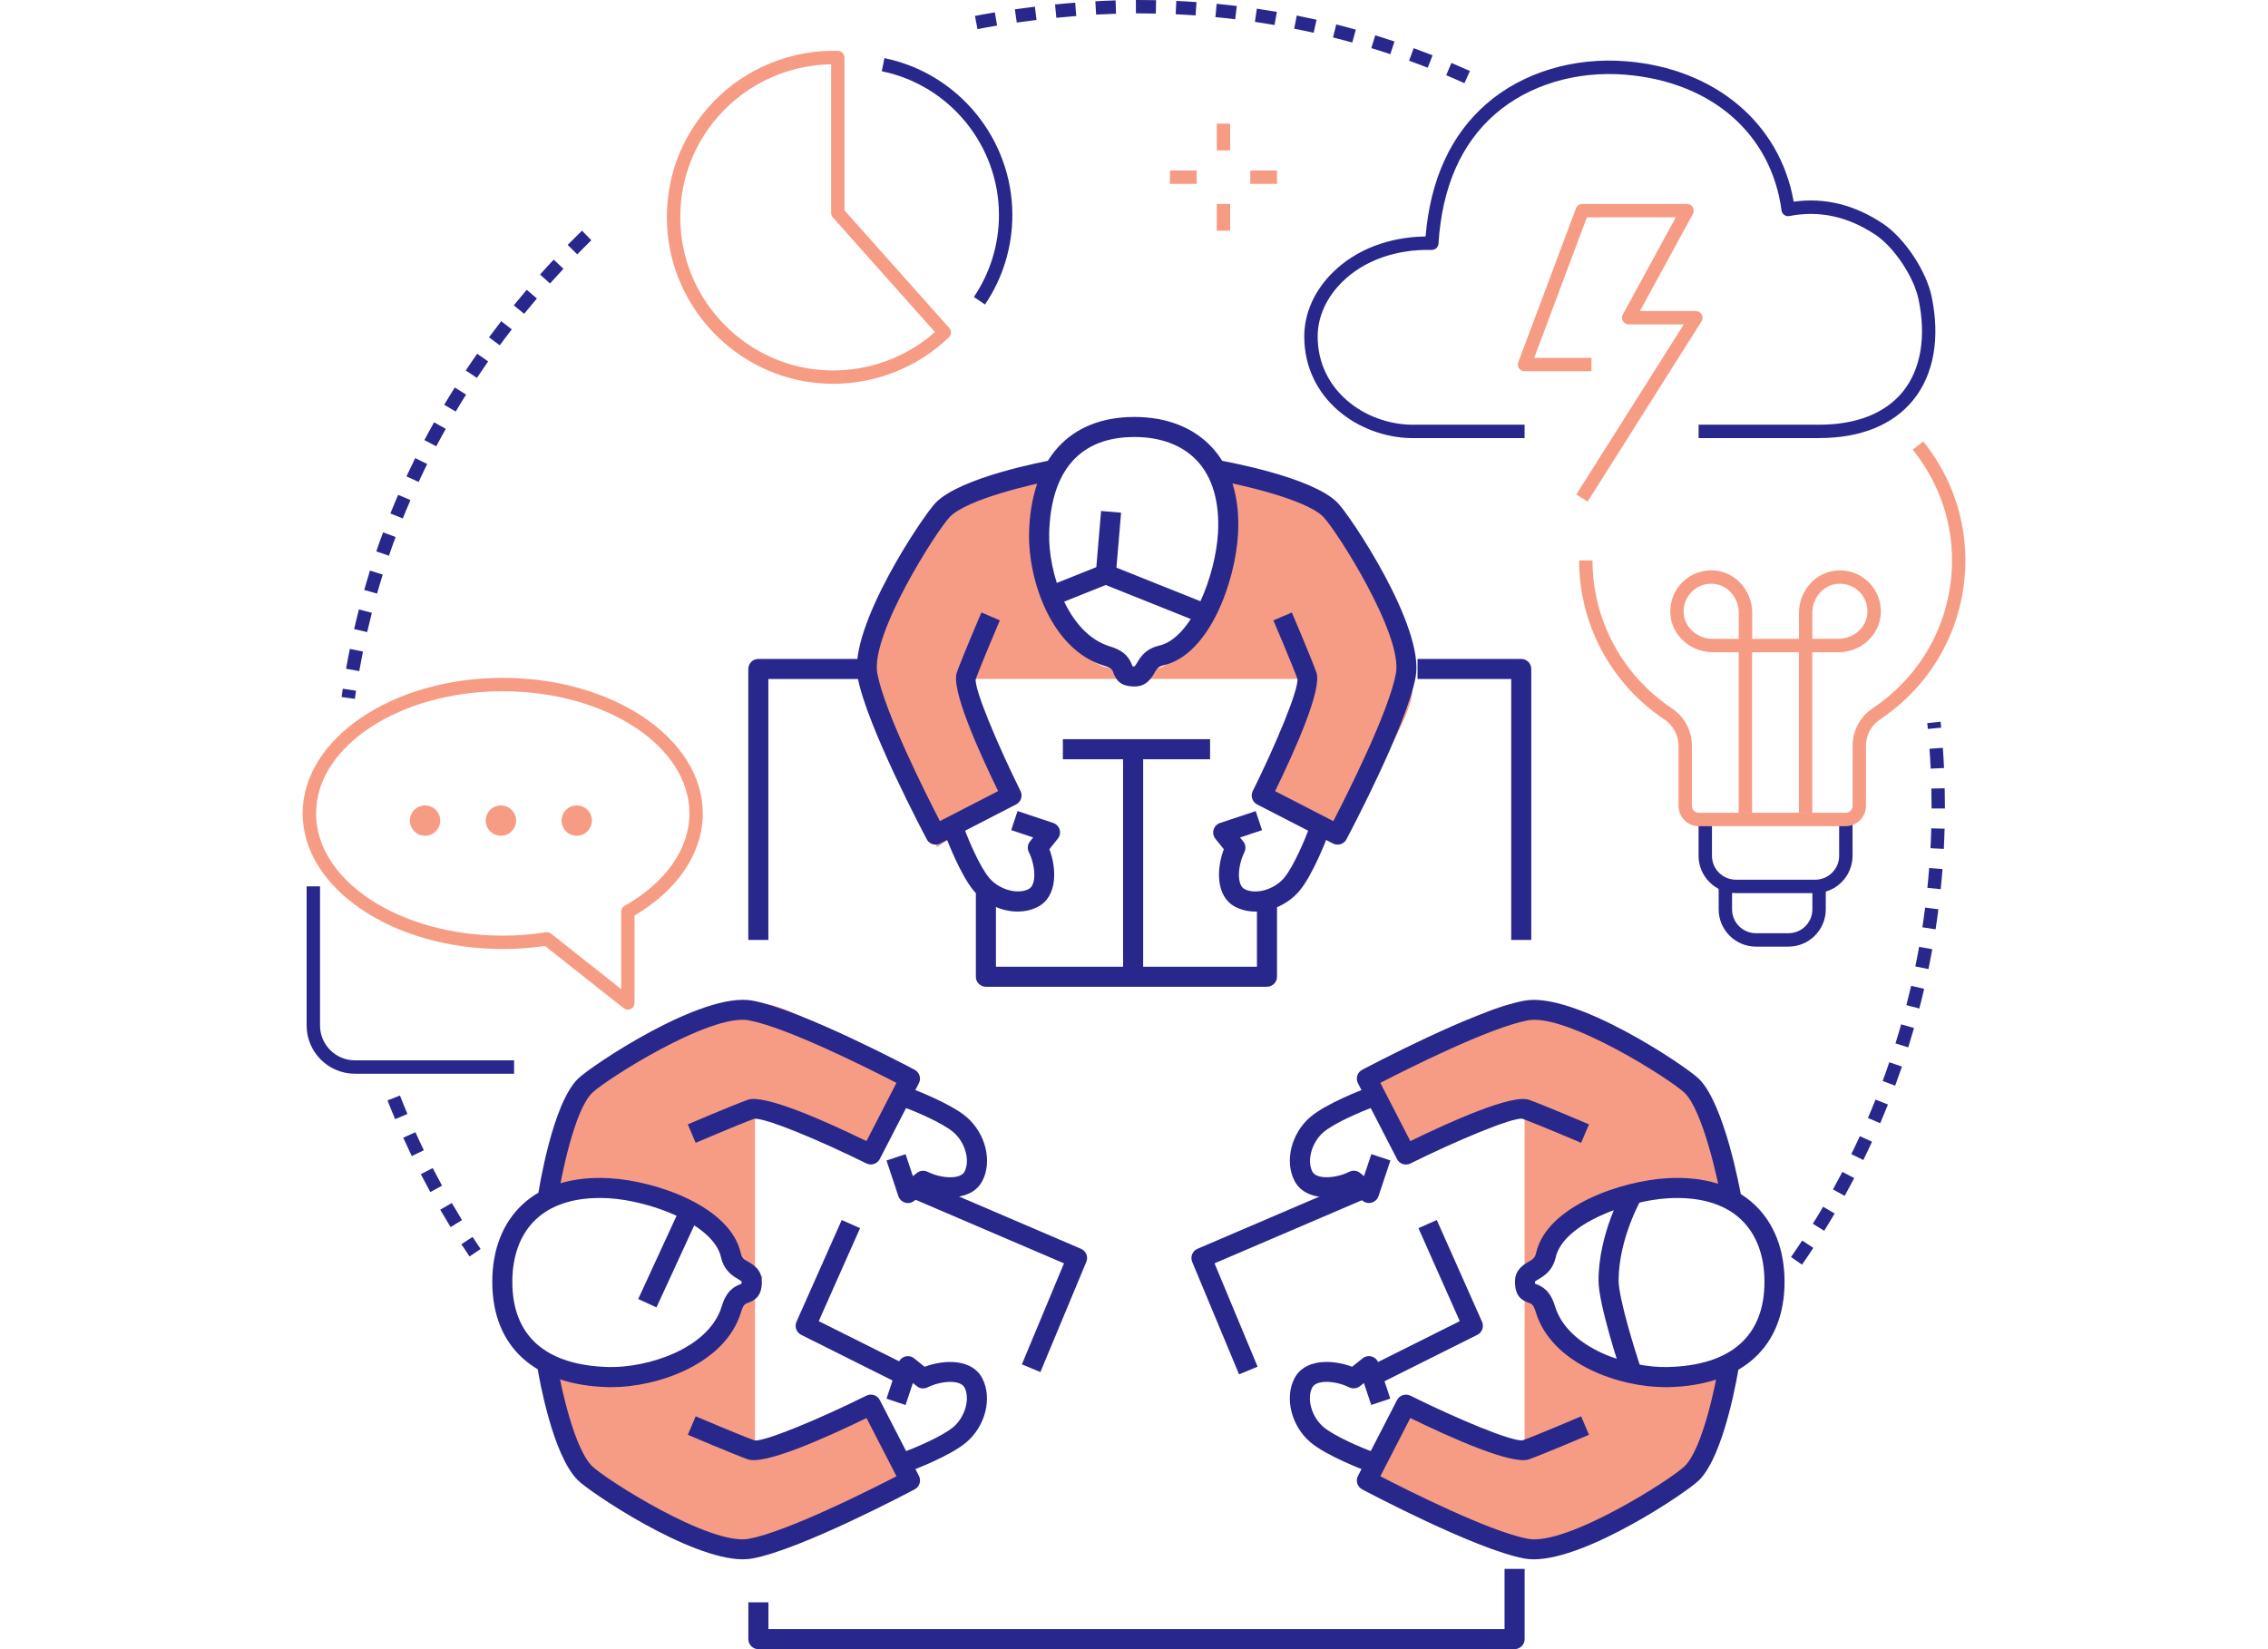 <?xml version="1.0" encoding="UTF-8"?><svg id="Layer_1" xmlns="http://www.w3.org/2000/svg" viewBox="0 0 550 400"><defs><style>.cls-1{fill:#f79c84;}.cls-2{fill:#28288c;}</style></defs><g><rect class="cls-1" x="295.07" y="29.99" width="3.25" height="6.49"/><rect class="cls-1" x="295.07" y="49.46" width="3.25" height="6.49"/><rect class="cls-1" x="283.71" y="41.35" width="6.49" height="3.25"/><rect class="cls-1" x="303.19" y="41.35" width="6.49" height="3.25"/></g><path class="cls-2" d="m238.86,73.85l-2.69-1.82c3.97-5.88,6.08-12.76,6.08-19.89,0-16.84-11.95-31.5-28.42-34.86l.65-3.18c17.97,3.67,31.02,19.67,31.02,38.04,0,7.78-2.29,15.29-6.63,21.71Z"/><path class="cls-1" d="m202.05,93.09c-1.18,0-2.37-.05-3.56-.16-19.78-1.73-35.55-17.99-36.7-37.84-.66-11.46,3.36-22.29,11.31-30.5,7.84-8.09,18.82-12.57,30.11-12.25.88.02,1.58.74,1.58,1.62v37.06l25.42,28.54c.58.65.54,1.64-.09,2.25-7.55,7.27-17.63,11.27-28.07,11.28Zm-.5-77.5c-9.82.15-19.26,4.21-26.11,11.27-7.32,7.55-11.01,17.51-10.4,28.05,1.05,18.25,15.56,33.21,33.74,34.8,10.24.89,20.33-2.44,27.95-9.17l-24.77-27.81c-.26-.3-.41-.68-.41-1.08V15.58Z"/><g><path class="cls-2" d="m440.2,216.62h-19.24c-4.99,0-9.05-4.06-9.05-9.05v-8.81h3.25v8.81c0,3.2,2.6,5.8,5.8,5.8h19.24c3.2,0,5.8-2.6,5.8-5.8v-8.81h3.25v8.81c0,4.99-4.06,9.05-9.05,9.05Z"/><path class="cls-2" d="m433.71,229.6h-7.88c-4.99,0-9.05-4.06-9.05-9.05v-7.18h3.25v7.18c0,3.2,2.6,5.8,5.8,5.8h7.88c3.2,0,5.8-2.6,5.8-5.8v-5.56h3.25v5.56c0,4.99-4.06,9.05-9.05,9.05Z"/><path class="cls-1" d="m447.58,200.39h-35.62c-2.71,0-4.91-2.2-4.91-4.91v-14.55c0-2.58-1.27-4.98-3.41-6.41-12.96-8.67-20.7-23.09-20.7-38.59h3.25c0,14.41,7.2,27.82,19.26,35.89,3.04,2.03,4.85,5.43,4.85,9.1v14.55c0,.92.75,1.67,1.67,1.67h35.62c.92,0,1.67-.75,1.67-1.67v-14.55c0-3.67,1.8-7.07,4.82-9.09,12.58-8.4,19.78-22.4,19.26-37.43-.32-9.23-3.6-17.99-9.48-25.32l2.53-2.03c6.32,7.88,9.84,17.3,10.19,27.24.56,16.17-7.18,31.21-20.7,40.24-2.12,1.41-3.38,3.8-3.38,6.39v14.55c0,2.71-2.2,4.91-4.91,4.91Z"/><path class="cls-1" d="m439.5,197.14h-3.25v-38.95h-11.36v38.95h-3.25v-40.57c0-.9.73-1.62,1.62-1.62h14.61c.9,0,1.62.73,1.62,1.62v40.57Z"/><path class="cls-1" d="m423.28,158.19h-7.92c-5.42,0-9.94-4.06-10.29-9.25-.19-2.87.86-5.67,2.89-7.7,2.02-2.02,4.83-3.08,7.7-2.89,5.19.35,9.25,4.87,9.25,10.29v7.92c0,.9-.73,1.62-1.62,1.62Zm-8.29-16.61c-1.77,0-3.48.7-4.74,1.96-1.36,1.36-2.07,3.25-1.94,5.19.23,3.49,3.33,6.22,7.05,6.22h6.3v-6.3c0-3.72-2.73-6.82-6.22-7.05-.15,0-.3-.01-.45-.01Z"/><path class="cls-1" d="m445.8,158.19h-7.92c-.9,0-1.62-.73-1.62-1.62v-7.92c0-5.42,4.06-9.94,9.25-10.29,2.86-.19,5.67.86,7.7,2.89,2.03,2.02,3.08,4.83,2.89,7.7-.35,5.19-4.87,9.25-10.29,9.25Zm-6.3-3.25h6.3c3.72,0,6.82-2.73,7.05-6.22.13-1.93-.58-3.82-1.94-5.19-1.36-1.36-3.25-2.06-5.19-1.94-3.49.23-6.22,3.33-6.22,7.05v6.3Z"/></g><g><path class="cls-1" d="m227.27,205.44l17.15-11.39-12.02-29.37h85.3l-12.5,29.37,17.57,9.84s19.74-27.82,19.74-36.46-9.43-36.3-20.56-42.64c-11.13-6.34-25.54-9.22-25.54-9.22,0,0,2.24,26.78-2.58,34.06-6.07,9.16-11.83,12.04-11.83,12.04l-6.16,2.23-8.25-2.23s-8.64-2.88-14.41-17.29c-2.39-5.98,1.14-29.05,1.14-29.05,0,0-18.12,5.11-21.94,8.23-9.55,7.79-25.3,26.59-22.42,41,2.88,14.41,17.29,40.89,17.29,40.89Z"/><path class="cls-2" d="m275.1,166.5c-3.44,0-4.47-1.6-5.09-3.32-.25-.7-.41-1.16-2.24-1.71-13.01-3.93-18.48-21.16-18.22-32.13.43-17.93,9.74-28.21,25.55-28.21,7.74,0,14.2,2.5,18.67,7.23,4.72,5,6.96,12.32,6.46,21.17-.64,11.34-6.84,29.29-18.1,31.84-1.25.28-1.6.86-2.22,1.92-.71,1.2-1.89,3.22-4.8,3.22Zm-.47-4.89c.11.01.27.02.47.02.17-.07.43-.52.61-.82.76-1.29,2.03-3.45,5.34-4.2,8.02-1.81,13.74-17.16,14.32-27.36.42-7.48-1.35-13.55-5.13-17.55-3.53-3.73-8.76-5.71-15.13-5.71-13.16,0-20.31,8.11-20.68,23.45-.22,9.16,4.32,24.19,14.76,27.35,3.68,1.11,4.78,2.94,5.42,4.75,0,.02.01.04.02.06Z"/><path class="cls-2" d="m226.9,204.86c-.87,0-1.71-.47-2.15-1.29-.59-1.12-14.55-27.44-16.77-39.31-2.29-12.24,15.96-39.36,19-42.4,6.12-6.12,25.98-9.88,28.22-10.29l.87,4.79c-5.68,1.04-21.37,4.66-25.65,8.94-3.14,3.14-19.43,28.65-17.66,38.06,1.74,9.29,11.79,29.24,15.17,35.79l14.12-7.27c-4.81-9.87-11.48-24.77-10.01-28.8,1.46-4.02,5.77-14.1,5.95-14.53l4.48,1.91c-.04.1-4.44,10.39-5.85,14.28-.36,2.45,5.35,16.02,10.86,27.12.59,1.19.12,2.64-1.07,3.25l-18.39,9.47c-.36.18-.74.27-1.11.27Z"/><path class="cls-2" d="m307.24,239.34h-68.16c-1.34,0-2.43-1.09-2.43-2.43v-20.29h4.87v17.85h63.29v-16.23h4.87v18.66c0,1.34-1.09,2.43-2.43,2.43Z"/><path class="cls-2" d="m289.55,150.46l-21.41-8.57-10.25,4.1-1.81-4.52,11.16-4.46c.58-.23,1.23-.23,1.81,0l22.32,8.93-1.81,4.52Z"/><path class="cls-2" d="m246.81,221.1c-3.83,0-7.91-1.8-10.63-5-3.33-3.92-6.73-12.94-6.87-13.33l4.56-1.71c.89,2.38,3.71,9.16,6.02,11.88,2.41,2.84,6.89,4.1,9.57,2.7,1.98-1.04,1.65-5.74.04-8.95-.42-.85-.32-1.87.28-2.61l.77-.96-5.33-1.78,1.54-4.62,8.64,2.88c.76.25,1.34.86,1.56,1.62.23.76.06,1.59-.44,2.21l-2.04,2.54c1.77,4.67,2.02,11.46-2.78,13.97-1.48.78-3.17,1.15-4.91,1.15Z"/><path class="cls-2" d="m324.37,204.86c-.38,0-.76-.09-1.11-.27l-18.39-9.47c-1.18-.61-1.66-2.05-1.07-3.25,5.51-11.1,11.21-24.68,10.82-27.24-1.38-3.77-5.77-14.06-5.82-14.16l4.48-1.91c.18.43,4.49,10.51,5.95,14.53,1.47,4.03-5.2,18.93-10.01,28.8l14.12,7.27c3.38-6.55,13.43-26.5,15.17-35.79,1.76-9.41-14.52-34.92-17.66-38.06-4.28-4.28-20.52-7.9-26.42-8.94l.84-4.8c2.32.41,22.89,4.16,29.02,10.29,3.05,3.04,21.3,30.16,19,42.4-2.23,11.88-16.18,38.2-16.77,39.31-.44.82-1.28,1.29-2.15,1.29Z"/><path class="cls-2" d="m304.47,221.1c-1.74,0-3.42-.37-4.91-1.15-4.8-2.51-4.55-9.3-2.78-13.97l-2.04-2.54c-.5-.62-.66-1.45-.44-2.21.23-.76.81-1.37,1.57-1.62l8.64-2.88,1.54,4.62-5.33,1.78.77.96c.6.74.7,1.76.28,2.61-1.6,3.2-1.94,7.91.04,8.95,2.68,1.4,7.16.15,9.57-2.7,2.31-2.71,5.13-9.49,6.02-11.88l4.56,1.71c-.14.38-3.54,9.41-6.87,13.33-2.72,3.2-6.8,5-10.63,5Z"/><rect class="cls-2" x="272.35" y="182.54" width="4.87" height="53.55"/><rect class="cls-2" x="257.75" y="179.29" width="35.7" height="4.87"/><rect class="cls-2" x="261.18" y="129.27" width="15.2" height="4.87" transform="translate(114.8 388.37) rotate(-85.14)"/><path class="cls-1" d="m222.96,358.73l-11.39-17.15-28.48,11.53v-85.01l28.48,12.7,9.84-17.57s-27.82-19.74-36.46-19.74-36.3,9.43-42.64,20.56c-6.34,11.13-9.22,25.54-9.22,25.54,0,0,26.78-2.24,34.06,2.58,9.16,6.07,12.04,11.83,12.04,11.83l5.76,5.76-5.76,8.64s-2.88,8.64-17.29,14.41c-5.98,2.39-29.05-1.14-29.05-1.14,0,0,5.11,18.12,8.23,21.94,7.79,9.55,26.59,25.3,41,22.42,14.41-2.88,40.89-17.29,40.89-17.29Z"/><path class="cls-2" d="m148.35,336.45c-.26,0-.51,0-.76,0-17.92-.43-28.21-9.74-28.21-25.55,0-7.74,2.5-14.2,7.23-18.67,5-4.72,12.32-6.96,21.17-6.46,11.34.64,29.29,6.84,31.84,18.1.28,1.25.86,1.6,1.92,2.22,1.2.71,3.21,1.89,3.21,4.8,0,3.44-1.6,4.47-3.32,5.09-.7.25-1.16.41-1.71,2.24-3.84,12.71-20.37,18.23-31.37,18.23Zm-2.97-45.88c-6.51,0-11.81,1.78-15.43,5.19-3.73,3.53-5.71,8.76-5.71,15.13,0,13.16,8.11,20.31,23.45,20.68,9.13.2,24.19-4.32,27.35-14.76,1.11-3.68,2.94-4.78,4.75-5.42.07-.13.08-.29.08-.5-.07-.17-.52-.43-.82-.61-1.29-.76-3.45-2.03-4.2-5.34-1.81-8.01-17.16-13.74-27.36-14.32-.72-.04-1.43-.06-2.13-.06Z"/><path class="cls-2" d="m180.2,378.21c-13.04,0-37.23-16.34-40.09-19.2-6.14-6.14-9.37-24.84-9.72-26.96l4.8-.79c.88,5.31,4.09,20.04,8.36,24.31,3.14,3.14,28.65,19.41,38.06,17.66,9.29-1.74,29.24-11.79,35.79-15.17l-7.27-14.12c-9.87,4.81-24.77,11.48-28.8,10.01-4.02-1.46-14.1-5.77-14.53-5.95l1.91-4.48c.1.04,10.39,4.44,14.28,5.85,2.46.34,16.02-5.35,27.12-10.86,1.19-.59,2.64-.12,3.25,1.07l9.48,18.39c.61,1.18.16,2.64-1.02,3.26-1.11.59-27.44,14.55-39.31,16.77-.72.14-1.49.2-2.31.2Z"/><rect class="cls-2" x="150.41" y="303.38" width="22.63" height="4.87" transform="translate(-183.71 324.77) rotate(-65.27)"/><path class="cls-2" d="m221.03,356.69l-1.71-4.56c2.38-.89,9.16-3.71,11.88-6.02,2.84-2.42,4.1-6.89,2.7-9.57-1.04-1.98-5.74-1.64-8.95-.04-.85.43-1.87.32-2.61-.28l-.96-.77-1.78,5.33-4.62-1.54,2.88-8.64c.25-.76.86-1.34,1.62-1.57.76-.23,1.59-.06,2.21.44l2.54,2.04c4.67-1.77,11.46-2.02,13.97,2.78,2.49,4.76.8,11.58-3.86,15.54-3.92,3.33-12.94,6.73-13.33,6.87Z"/><path class="cls-2" d="m135.19,291.2l-4.81-.73c.35-2.3,3.57-22.62,9.72-28.77,3.05-3.05,30.17-21.31,42.4-19,11.88,2.23,38.2,16.18,39.31,16.77,1.18.63,1.63,2.08,1.02,3.26l-9.48,18.39c-.61,1.18-2.06,1.65-3.25,1.07-11.1-5.51-24.66-11.2-27.24-10.82-3.78,1.38-14.06,5.77-14.16,5.82l-1.91-4.48c.43-.18,10.51-4.49,14.53-5.95,4.03-1.46,18.93,5.2,28.8,10.01l7.27-14.12c-6.55-3.38-26.51-13.43-35.79-15.17-9.41-1.75-34.92,14.52-38.06,17.66-4.26,4.26-7.47,20.25-8.35,26.05Z"/><path class="cls-2" d="m220.17,291.79c-.23,0-.46-.03-.69-.1-.76-.23-1.37-.81-1.62-1.57l-2.88-8.64,4.62-1.54,1.78,5.33.96-.77c.74-.59,1.76-.7,2.61-.28,3.2,1.6,7.91,1.94,8.95-.04,1.41-2.68.15-7.16-2.7-9.57-2.72-2.31-9.49-5.13-11.88-6.02l1.71-4.56c.38.14,9.41,3.54,13.33,6.87,4.65,3.96,6.35,10.78,3.86,15.54-2.51,4.79-9.3,4.55-13.97,2.78l-2.54,2.04c-.44.35-.98.54-1.52.54Z"/><path class="cls-1" d="m329.45,358.73l11.39-17.15,28.89,11.53v-85.01l-28.89,12.7-9.84-17.57s27.82-19.74,36.46-19.74,36.3,9.43,42.64,20.56c6.34,11.13,9.22,25.54,9.22,25.54,0,0-26.78-2.24-34.06,2.58-9.16,6.07-12.04,11.83-12.04,11.83l-5.76,5.76,5.76,8.64s2.88,8.64,17.29,14.41c5.98,2.39,29.05-1.14,29.05-1.14,0,0-5.11,18.12-8.23,21.94-7.79,9.55-26.59,25.3-41,22.42-14.41-2.88-40.89-17.29-40.89-17.29Z"/><path class="cls-2" d="m403.79,336.45c-10.99,0-27.52-5.52-31.37-18.23-.55-1.83-1.02-2-1.71-2.24-1.73-.61-3.32-1.65-3.32-5.09,0-2.91,2.01-4.09,3.21-4.8,1.06-.62,1.64-.96,1.92-2.22,2.54-11.27,20.5-17.46,31.84-18.1,8.84-.51,16.17,1.73,21.17,6.46,4.73,4.47,7.23,10.93,7.23,18.67,0,15.81-10.28,25.12-28.2,25.55-.25,0-.51,0-.76,0Zm-31.52-25.09c1.87.66,3.7,1.76,4.82,5.45,3.16,10.44,18.21,14.99,27.35,14.76,15.34-.37,23.45-7.52,23.45-20.68,0-6.37-1.97-11.6-5.71-15.13-4-3.78-10.07-5.55-17.55-5.13-10.21.58-25.55,6.3-27.36,14.32-.75,3.31-2.91,4.58-4.2,5.34-.3.18-.75.44-.85.56.01.23.03.4.04.52Z"/><path class="cls-2" d="m371.95,378.21c-.82,0-1.59-.06-2.31-.2-11.88-2.23-38.2-16.18-39.31-16.77-1.18-.63-1.63-2.08-1.02-3.26l9.47-18.39c.61-1.18,2.06-1.66,3.25-1.07,11.1,5.51,24.69,11.22,27.24,10.82,3.77-1.38,14.06-5.77,14.16-5.82l1.91,4.48c-.43.18-10.51,4.49-14.53,5.95-4.03,1.47-18.93-5.2-28.8-10.01l-7.27,14.12c6.55,3.38,26.5,13.43,35.79,15.17,9.42,1.76,34.92-14.52,38.06-17.66,4.27-4.27,7.48-19.69,8.36-25.28l4.81.76c-.35,2.21-3.58,21.82-9.72,27.96-2.87,2.87-27.05,19.2-40.09,19.2Z"/><path class="cls-2" d="m300.48,333.35l-11.37-27.29c-.51-1.23.06-2.65,1.29-3.17l38.39-16.45,1.92,4.48-36.18,15.5,10.44,25.06-4.49,1.87Z"/><path class="cls-2" d="m393.26,333.32c-.57-1.72-5.61-16.99-5.61-22.71,0-11.49,5.94-21.84,6.19-22.27l4.21,2.44c-.05.1-5.53,9.68-5.53,19.83,0,4.17,3.87,16.7,5.36,21.17l-4.62,1.54Z"/><path class="cls-2" d="m331.12,356.69c-.38-.14-9.41-3.54-13.33-6.87-4.65-3.96-6.35-10.78-3.86-15.54,2.51-4.8,9.3-4.54,13.97-2.78l2.54-2.04c.62-.5,1.45-.66,2.21-.44.76.22,1.37.81,1.62,1.57l2.88,8.64-4.62,1.54-1.78-5.33-.96.77c-.74.59-1.76.7-2.61.28-3.2-1.6-7.91-1.94-8.95.04-1.4,2.68-.15,7.16,2.7,9.57,2.72,2.31,9.49,5.13,11.88,6.02l-1.71,4.56Z"/><path class="cls-2" d="m417.56,291.58c-1.04-5.9-4.69-22.16-8.97-26.44-3.14-3.14-28.65-19.41-38.06-17.66-9.29,1.74-29.24,11.79-35.79,15.17l7.27,14.12c9.87-4.81,24.77-11.48,28.8-10.01,4.02,1.46,14.1,5.77,14.53,5.95l-1.91,4.48c-.1-.04-10.39-4.44-14.28-5.85-2.45-.33-16.02,5.35-27.12,10.86-1.19.59-2.64.12-3.25-1.07l-9.47-18.39c-.61-1.18-.16-2.64,1.02-3.26,1.11-.59,27.44-14.55,39.31-16.77,12.24-2.3,39.36,15.96,42.4,19,6.13,6.13,9.91,26.71,10.32,29.03l-4.79.85Z"/><path class="cls-2" d="m331.97,291.79c-.55,0-1.09-.18-1.52-.54l-2.54-2.04c-4.67,1.77-11.46,2.02-13.97-2.78-2.49-4.76-.8-11.58,3.86-15.54,3.92-3.33,12.94-6.73,13.33-6.87l1.71,4.56c-2.38.89-9.16,3.71-11.88,6.02-2.84,2.42-4.1,6.89-2.7,9.57,1.04,1.98,5.75,1.65,8.95.04.85-.42,1.87-.32,2.61.28l.96.77,1.78-5.33,4.62,1.54-2.88,8.64c-.25.76-.86,1.34-1.62,1.57-.23.07-.46.1-.69.1Z"/><path class="cls-2" d="m334.88,335.45l-2.18-4.36,21.3-10.65-10.02-22.55,4.45-1.98,10.97,24.68c.53,1.19.03,2.58-1.14,3.17l-23.38,11.69Z"/><path class="cls-2" d="m252.3,332.79l-4.49-1.87,10.21-24.5-36.18-15.5,1.92-4.48,38.39,16.45c1.23.53,1.8,1.94,1.29,3.17l-11.14,26.73Z"/><path class="cls-2" d="m217.67,335.45l-23.38-11.69c-1.16-.58-1.66-1.98-1.14-3.17l10.97-24.68,4.45,1.98-10.02,22.55,21.3,10.65-2.18,4.36Z"/><path class="cls-2" d="m186.34,227.98h-4.87v-65.73c0-1.34,1.09-2.43,2.43-2.43h25.15v4.87h-22.72v63.29Z"/><path class="cls-2" d="m367.29,400h-183.38c-1.34,0-2.43-1.09-2.43-2.43v-8.93h4.87v6.49h178.51v-14.61h4.87v17.04c0,1.34-1.09,2.43-2.43,2.43Z"/><path class="cls-2" d="m371.35,227.98h-4.87v-63.29h-22.72v-4.87h25.15c1.34,0,2.43,1.09,2.43,2.43v65.73Z"/></g><path class="cls-2" d="m113.86,304.76c-.67-.99-1.32-1.98-1.97-2.98l2.72-1.77c.64.98,1.28,1.96,1.94,2.93l-2.69,1.82Zm-4.59-7.13c-.85-1.39-1.69-2.8-2.51-4.22l2.81-1.63c.81,1.39,1.63,2.78,2.47,4.15l-2.77,1.7Zm-4.92-8.5c-.78-1.44-1.55-2.88-2.3-4.34l2.89-1.48c.74,1.43,1.49,2.85,2.26,4.27l-2.85,1.55Zm-4.49-8.73c-.71-1.47-1.4-2.96-2.08-4.45l2.96-1.34c.66,1.47,1.34,2.93,2.04,4.38l-2.92,1.41Zm-4.04-8.95c-.64-1.51-1.25-3.02-1.85-4.55l3.02-1.18c.59,1.5,1.19,2.99,1.82,4.47l-2.99,1.26Z"/><path class="cls-2" d="m86.05,169.51l-3.21-.45c.09-.67.19-1.34.29-2.01l3.21.48c-.1.66-.19,1.32-.29,1.98Zm1.07-6.74l-3.2-.56c.29-1.62.59-3.22.92-4.82l3.18.64c-.32,1.57-.62,3.15-.9,4.74Zm1.92-9.46l-3.16-.73c.37-1.6.75-3.18,1.16-4.76l3.14.81c-.4,1.55-.78,3.11-1.14,4.68Zm2.4-9.33l-3.12-.89c.45-1.57.92-3.14,1.4-4.7l3.1.97c-.48,1.53-.94,3.07-1.38,4.62Zm2.88-9.19l-3.07-1.05c.53-1.55,1.08-3.09,1.65-4.62l3.04,1.13c-.56,1.5-1.1,3.02-1.62,4.54Zm3.36-9.04l-3.01-1.21c.61-1.52,1.24-3.03,1.89-4.53l2.98,1.29c-.64,1.47-1.26,2.96-1.86,4.45Zm3.83-8.85l-2.94-1.36c.69-1.49,1.4-2.96,2.12-4.43l2.91,1.44c-.71,1.44-1.41,2.89-2.08,4.35Zm4.28-8.65l-2.87-1.51c.76-1.45,1.55-2.88,2.35-4.31l2.83,1.59c-.79,1.4-1.56,2.81-2.31,4.24Zm4.72-8.42l-2.79-1.66c.84-1.41,1.69-2.8,2.56-4.19l2.75,1.73c-.86,1.36-1.7,2.73-2.52,4.12Zm5.14-8.17l-2.7-1.8c.9-1.36,1.83-2.71,2.77-4.06l2.66,1.86c-.92,1.32-1.83,2.65-2.72,3.99Zm5.54-7.91l-2.61-1.93c.97-1.32,1.96-2.62,2.96-3.92l2.57,1.99c-.99,1.27-1.96,2.56-2.91,3.85Zm5.92-7.64l-2.52-2.05c1.03-1.27,2.08-2.53,3.14-3.77l2.47,2.11c-1.05,1.23-2.08,2.47-3.09,3.71Zm6.27-7.36l-2.42-2.16c1.09-1.22,2.19-2.43,3.31-3.62l2.37,2.22c-1.1,1.18-2.19,2.37-3.26,3.57Zm6.6-7.07l-2.32-2.27c1.14-1.17,2.3-2.33,3.47-3.47l2.27,2.32c-1.15,1.13-2.29,2.27-3.42,3.43Z"/><path class="cls-2" d="m355.13,20.18c-1.47-.66-2.94-1.31-4.42-1.93l1.26-2.99c1.51.64,3.01,1.29,4.5,1.96l-1.34,2.96Zm-8.9-3.75c-1.5-.59-3-1.15-4.52-1.7l1.11-3.05c1.54.56,3.07,1.14,4.59,1.73l-1.18,3.02Zm-9.08-3.29c-1.52-.51-3.06-1-4.6-1.47l.95-3.1c1.57.48,3.13.98,4.68,1.5l-1.03,3.08Zm-9.23-2.83c-1.55-.43-3.1-.84-4.66-1.24l.79-3.15c1.59.4,3.17.82,4.75,1.26l-.87,3.13Zm-9.36-2.36c-1.57-.35-3.14-.69-4.72-1l.63-3.18c1.61.32,3.21.66,4.8,1.02l-.71,3.17Zm-81.51-.89l-.62-3.19c1.57-.31,3.18-.6,4.83-.87l.54,3.2c-1.62.27-3.21.56-4.75.86Zm72.04-.99c-1.58-.27-3.17-.53-4.77-.76l.47-3.21c1.62.24,3.24.5,4.85.78l-.55,3.2Zm-62.52-.6l-.46-3.21c1.6-.23,3.23-.44,4.86-.64l.39,3.22c-1.61.19-3.21.41-4.79.63Zm52.97-.8c-1.59-.19-3.19-.37-4.8-.52l.31-3.23c1.63.16,3.26.34,4.88.53l-.39,3.22Zm-43.37-.36l-.32-3.23c1.63-.16,3.26-.31,4.89-.43l.25,3.24c-1.6.13-3.21.27-4.82.43Zm33.76-.57c-1.6-.11-3.21-.21-4.82-.28l.15-3.24c1.64.08,3.27.17,4.9.29l-.23,3.24Zm-24.12-.19l-.18-3.24c1.65-.09,3.29-.17,4.91-.22l.1,3.24c-1.59.05-3.2.12-4.83.21Zm14.48-.26c-1.4-.03-2.8-.05-4.2-.05h-.62s-.02-3.24-.02-3.24h.64c1.43,0,2.85.01,4.27.04l-.07,3.25Z"/><path class="cls-2" d="m437,306.74l-2.67-1.85c.92-1.32,1.81-2.66,2.7-4l2.71,1.78c-.9,1.37-1.81,2.73-2.74,4.07Zm5.38-8.21l-2.76-1.71c.85-1.37,1.68-2.74,2.49-4.13l2.8,1.64c-.83,1.41-1.67,2.81-2.54,4.2Zm4.96-8.47l-2.84-1.57c.78-1.41,1.54-2.83,2.28-4.25l2.88,1.5c-.76,1.45-1.53,2.89-2.32,4.32Zm4.53-8.7l-2.92-1.43c.71-1.44,1.39-2.9,2.07-4.36l2.95,1.35c-.68,1.49-1.38,2.97-2.1,4.44Zm4.09-8.92l-2.98-1.28c.63-1.48,1.25-2.96,1.84-4.46l3.02,1.2c-.61,1.52-1.23,3.03-1.87,4.53Zm3.63-9.11l-3.04-1.13c.56-1.51,1.09-3.02,1.61-4.55l3.07,1.05c-.53,1.55-1.08,3.09-1.64,4.62Zm3.17-9.29l-3.1-.97c.48-1.53.94-3.07,1.38-4.62l3.12.89c-.45,1.57-.92,3.14-1.41,4.7Zm2.69-9.43l-3.14-.81c.4-1.55.78-3.12,1.15-4.69l3.16.73c-.37,1.6-.76,3.18-1.17,4.76Zm2.21-9.56l-3.18-.65c.32-1.57.63-3.15.91-4.74l3.2.57c-.29,1.61-.6,3.22-.93,4.82Zm1.73-9.65l-3.21-.49c.24-1.59.47-3.18.67-4.78l3.22.41c-.21,1.62-.43,3.24-.68,4.86Zm1.24-9.73l-3.23-.33c.16-1.6.31-3.2.43-4.8l3.24.25c-.13,1.63-.27,3.26-.44,4.88Zm.76-9.77l-3.24-.17c.08-1.6.15-3.21.19-4.82l3.24.09c-.05,1.64-.11,3.27-.19,4.9Zm.27-9.8h-3.25v-.54c0-1.44-.02-2.87-.05-4.3l3.24-.07c.03,1.45.05,2.91.05,4.36v.55Zm-3.46-9.67c-.08-1.61-.17-3.22-.29-4.82l3.24-.23c.12,1.63.21,3.26.29,4.9l-3.24.15Zm-.69-9.63l-.14-1.41,3.23-.34.15,1.44-3.23.31Z"/><g><path class="cls-1" d="m103.08,195.35c-2.03,0-3.68,1.65-3.68,3.68s1.65,3.68,3.68,3.68,3.68-1.65,3.68-3.68-1.65-3.68-3.68-3.68Z"/><path class="cls-1" d="m121.47,195.35c-2.03,0-3.68,1.65-3.68,3.68s1.65,3.68,3.68,3.68,3.68-1.65,3.68-3.68-1.65-3.68-3.68-3.68Z"/><path class="cls-1" d="m139.86,195.35c-2.03,0-3.68,1.65-3.68,3.68s1.65,3.68,3.68,3.68,3.68-1.65,3.68-3.68-1.65-3.68-3.68-3.68Z"/><path class="cls-1" d="m152.26,244.89c-.36,0-.71-.12-1.01-.35l-19.08-15.1c-3.39.49-6.84.74-10.26.74-26.75,0-48.52-14.75-48.52-32.88s21.76-32.89,48.52-32.89,48.52,14.75,48.52,32.89c0,9.54-6.02,18.53-16.56,24.77v21.2c.01.62-.34,1.19-.91,1.46-.22.11-.47.16-.71.16Zm-19.63-18.79c.36,0,.72.12,1.01.35l17,13.46v-18.78c-.01-.58.3-1.12.81-1.41,10-5.66,15.74-13.84,15.74-22.42,0-16.34-20.31-29.64-45.27-29.64s-45.27,13.3-45.27,29.64,20.31,29.64,45.27,29.64c3.49,0,7.01-.27,10.46-.81.08-.01.17-.02.25-.02Z"/></g><g><path class="cls-2" d="m441.2,106.26h-29.28v-3.25h29.28c9,0,16.01-2.78,20.26-8.03,4.37-5.4,5.71-13.39,3.77-22.49-1.16-5.41-5.9-12.51-10.37-15.51-6.67-4.47-13.7-6.01-20.91-4.58-.44.09-.9-.01-1.26-.27-.36-.26-.61-.66-.66-1.1-2.5-18.63-17.03-31.24-37.93-32.92-11.91-.95-23.37,2.5-31.45,9.5-8.3,7.19-12.95,17.78-13.81,31.48-.05.86-.76,1.52-1.62,1.52-8.7-.18-16.37,2.54-21.65,7.7-3.89,3.8-6.03,8.52-6.03,13.29,0,13.15,11.53,21.21,22.67,21.41h27.51v3.25h-27.54c-12.74-.23-25.89-9.52-25.89-24.66,0-5.65,2.49-11.2,7.01-15.62,5.59-5.46,13.5-8.5,22.41-8.63,1.17-13.87,6.15-24.7,14.81-32.21,8.73-7.56,21.06-11.31,33.83-10.28,21.54,1.73,37.31,15.03,40.63,34.06,7.49-1.07,14.78.73,21.68,5.35,5.15,3.45,10.41,11.31,11.74,17.53,2.15,10.08.58,19.03-4.42,25.21-4.89,6.04-12.77,9.24-22.79,9.24Z"/><path class="cls-1" d="m385,121.67l-2.74-1.73,26.06-41.26h-13.35c-.57,0-1.1-.3-1.4-.79-.29-.49-.3-1.1-.03-1.61l12.85-23.57h-21.56l-12.78,34.08h13.89v3.25h-16.23c-.53,0-1.03-.26-1.33-.7-.3-.44-.37-1-.19-1.49l14-37.33c.24-.63.84-1.05,1.52-1.05h25.41c.57,0,1.1.3,1.4.79.29.49.3,1.1.03,1.61l-12.85,23.57h13.56c.59,0,1.14.32,1.42.84.29.52.27,1.15-.05,1.65l-27.63,43.75Z"/></g><path class="cls-2" d="m124.67,260.43h-38.61c-6.45,0-11.7-5.25-11.7-11.7v-33.74h3.25v33.74c0,4.66,3.79,8.45,8.45,8.45h38.61v3.25Z"/></svg>